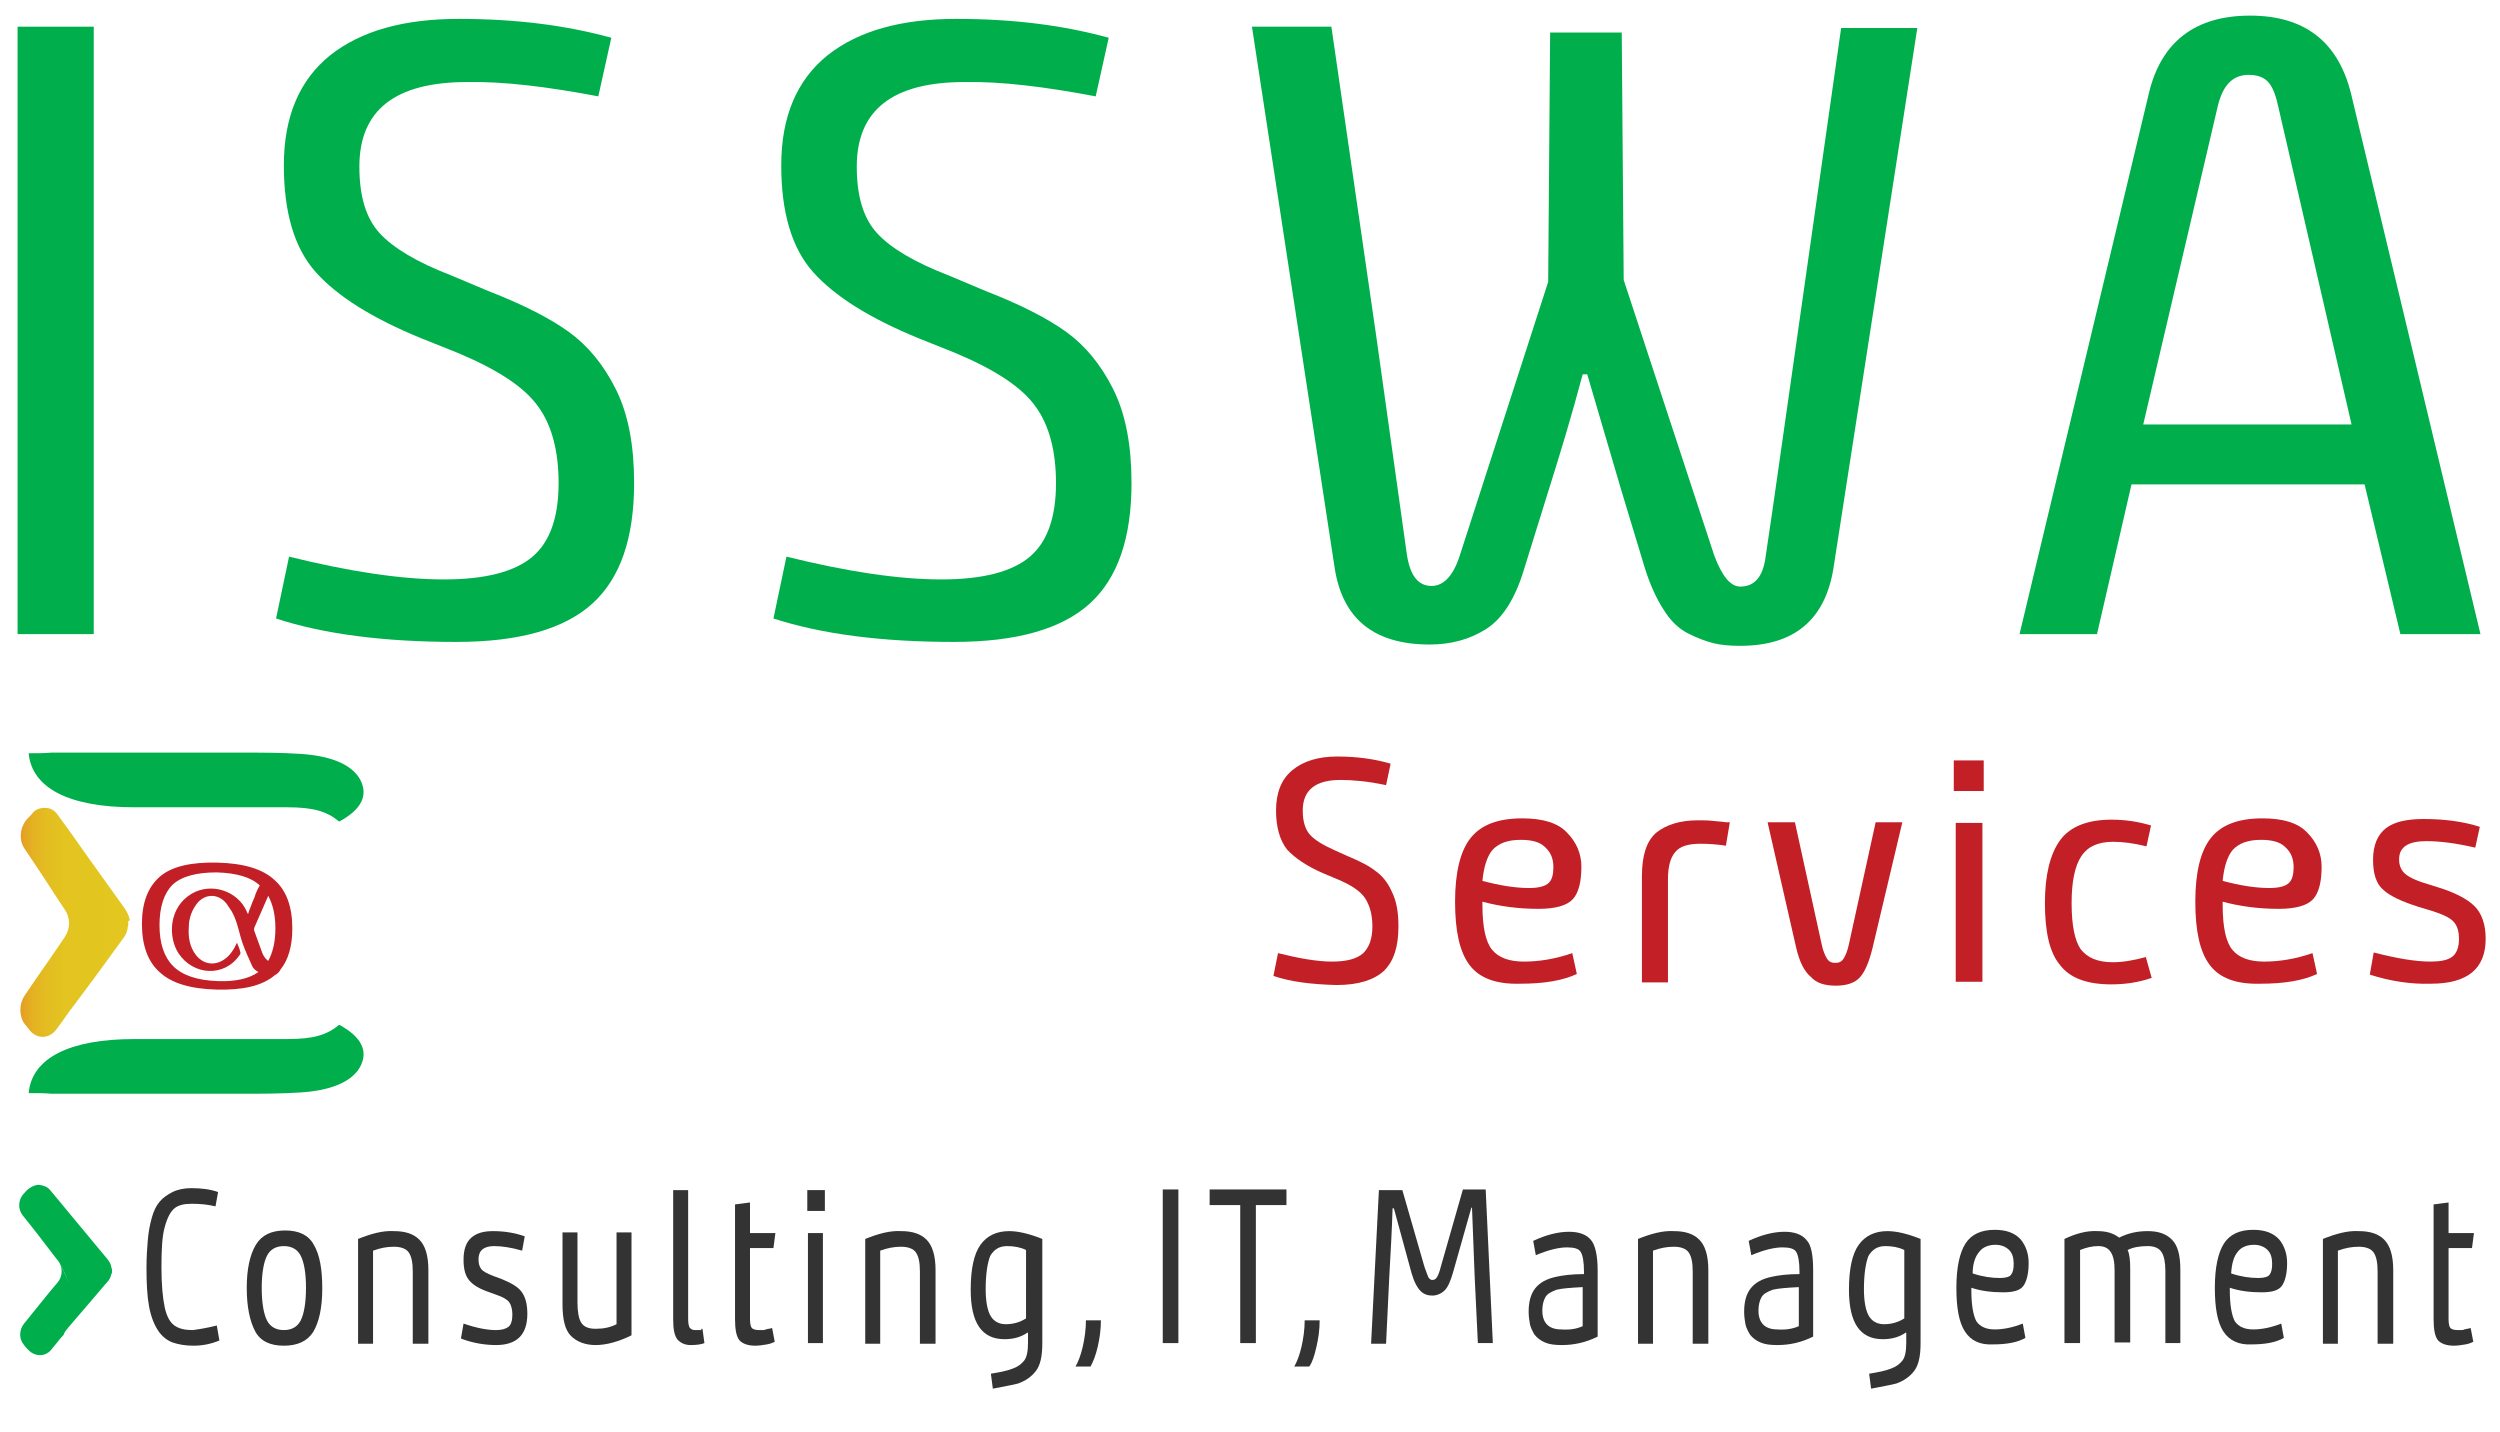 <?xml version="1.0" encoding="UTF-8"?> <!-- Generator: Adobe Illustrator 22.1.0, SVG Export Plug-In . SVG Version: 6.00 Build 0) --> <svg xmlns="http://www.w3.org/2000/svg" xmlns:xlink="http://www.w3.org/1999/xlink" id="Layer_1" x="0px" y="0px" viewBox="0 0 384 220" style="enable-background:new 0 0 384 220;" xml:space="preserve"> <style type="text/css"> .st0{fill:#00AF4C;} .st1{fill:#C22026;} .st2{fill:#333333;} .st3{fill:url(#SVGID_1_);} </style> <g> <path class="st0" d="M2.7,97.4V4.1h11.7v93.3H2.7z"></path> <path class="st0" d="M42.4,95l2-9.5c9.3,2.3,17.2,3.5,23.8,3.5c6.4,0,10.9-1.2,13.6-3.5c2.7-2.3,4-6.1,4-11.3c0-4.8-1-8.8-3.1-11.7 c-2.1-3-6.2-5.7-12.4-8.3l-5.5-2.2c-7.6-3.1-13-6.5-16.3-10.2c-3.3-3.7-4.9-9.2-4.9-16.4c0-7.5,2.4-13.1,7.1-16.9 c4.8-3.8,11.4-5.6,19.8-5.6c8.8,0,16.5,1,23.4,2.9l-2,9c-7.9-1.5-14.6-2.3-20.1-2.2c-11.1,0-16.6,4.3-16.6,13c0,4.5,1,7.9,3.1,10.2 c2.1,2.3,5.8,4.5,11,6.5l5.7,2.4c5.4,2.1,9.5,4.2,12.4,6.3c2.9,2.1,5.3,5,7.2,8.8c1.9,3.8,2.8,8.6,2.8,14.4 c0,8.4-2.1,14.6-6.4,18.5c-4.3,3.9-11.2,5.9-20.9,5.9C59,98.6,49.7,97.4,42.4,95z"></path> <path class="st0" d="M118.8,95l2-9.5c9.3,2.3,17.2,3.5,23.8,3.5c6.4,0,10.9-1.2,13.6-3.5c2.7-2.3,4-6.1,4-11.3 c0-4.8-1-8.8-3.1-11.7c-2.1-3-6.2-5.7-12.4-8.3l-5.5-2.2c-7.6-3.1-13-6.5-16.3-10.2c-3.3-3.7-4.9-9.2-4.9-16.4 c0-7.5,2.4-13.1,7.1-16.9c4.8-3.8,11.4-5.6,19.8-5.6c8.8,0,16.5,1,23.4,2.9l-2,9c-7.9-1.5-14.6-2.3-20.1-2.2 c-11.1,0-16.6,4.3-16.6,13c0,4.5,1,7.9,3.1,10.2c2.1,2.3,5.8,4.5,11,6.5l5.7,2.4c5.4,2.1,9.5,4.2,12.4,6.3c2.9,2.1,5.3,5,7.2,8.8 c1.9,3.8,2.8,8.6,2.8,14.4c0,8.4-2.1,14.6-6.4,18.5c-4.3,3.9-11.2,5.9-20.9,5.9C135.4,98.6,126.2,97.4,118.8,95z"></path> <path class="st0" d="M243.8,57.5h-0.7c-1.7,6.4-3.5,12.3-5.2,17.7l-3.7,11.9c-1.4,4.8-3.4,7.9-5.9,9.5c-2.5,1.6-5.4,2.4-8.7,2.4 c-8.5,0-13.4-3.9-14.6-11.8L192.3,4.1h12.2l6.9,47.6l4.7,33.5c0.5,3.2,1.7,4.8,3.8,4.8c1.8,0,3.3-1.5,4.3-4.6l13.6-42.1l0.3-38.3 h11l0.3,38l13.9,42.3c1.2,3.2,2.5,4.8,4,4.8c2.2,0,3.5-1.5,3.9-4.6c1.2-7.9,2.7-18.8,4.7-32.7l6.9-48.5h11.7l-12.9,83.1 c-1.3,7.8-6,11.8-14.3,11.8c-1.5,0-2.9-0.1-4.1-0.4c-1.2-0.3-2.5-0.8-3.9-1.5c-1.4-0.7-2.7-1.9-3.8-3.7c-1.1-1.7-2.1-3.9-2.9-6.5 L249,75.2L243.8,57.5z"></path> <path class="st0" d="M368.7,97.4l-5.5-23h-35.8l-5.3,23h-11.9l19.9-83.2c1.9-7.8,7.1-11.8,15.5-11.8c8.4,0,13.5,4,15.5,11.9 L381,97.4H368.7z M340.7,16.1l-11.5,49.1h32l-11.3-49c-0.4-1.8-0.9-3-1.6-3.7c-0.7-0.7-1.7-1-2.9-1C343,11.5,341.5,13,340.7,16.1z"></path> </g> <g> <g> <path class="st1" d="M195.6,149.9l0.7-3.5c3.2,0.8,6,1.3,8.3,1.3c2.2,0,3.8-0.4,4.8-1.3c0.9-0.9,1.4-2.2,1.4-4.1 c0-1.8-0.4-3.2-1.1-4.3c-0.7-1.1-2.2-2.1-4.4-3l-1.9-0.8c-2.6-1.1-4.5-2.4-5.7-3.7c-1.1-1.4-1.7-3.4-1.7-6c0-2.7,0.8-4.8,2.5-6.2 c1.7-1.4,4-2.1,6.9-2.1c3.1,0,5.8,0.4,8.2,1.1l-0.7,3.3c-2.8-0.6-5.1-0.8-7-0.8c-3.9,0-5.8,1.6-5.8,4.7c0,1.7,0.4,2.9,1.1,3.7 c0.7,0.8,2,1.6,3.8,2.4l2,0.9c1.9,0.8,3.3,1.5,4.3,2.3c1,0.7,1.9,1.8,2.5,3.2c0.7,1.4,1,3.1,1,5.3c0,3.1-0.7,5.3-2.2,6.8 c-1.5,1.4-3.9,2.2-7.3,2.2C201.4,151.2,198.2,150.8,195.6,149.9z"></path> <path class="st1" d="M225.7,148.2c-1.5-2-2.2-5.2-2.2-9.7c0-4.5,0.8-7.8,2.4-9.8c1.6-2,4.2-3,7.9-3c3.2,0,5.5,0.7,6.9,2.2 c1.4,1.4,2.2,3.2,2.2,5.2c0,2.3-0.4,4-1.3,5c-0.9,1-2.7,1.5-5.3,1.5c-3.1,0-6-0.4-8.6-1.1v0.5c0,3.4,0.5,5.7,1.5,6.9 c1,1.2,2.6,1.8,4.9,1.8c2.3,0,4.8-0.4,7.4-1.3l0.7,3.2c-2.1,1-5,1.5-8.7,1.5C229.7,151.2,227.2,150.2,225.7,148.2z M227.7,135.3 c2.6,0.7,5,1.1,7.2,1.1c1.5,0,2.5-0.3,3-0.8c0.5-0.5,0.7-1.3,0.7-2.4c0-1.3-0.4-2.3-1.3-3.1c-0.8-0.8-2.1-1.1-3.7-1.1 c-2,0-3.4,0.5-4.4,1.6C228.4,131.6,227.9,133.2,227.7,135.3z"></path> <path class="st1" d="M265.7,126.3l-0.6,3.6c-1.3-0.2-2.6-0.3-3.9-0.3c-1.9,0-3.2,0.4-3.9,1.3c-0.7,0.8-1.1,2.2-1.1,4.1v15.9h-4 v-16.3c0-3.2,0.7-5.4,2.2-6.7c1.5-1.2,3.6-1.9,6.4-1.9c0.8,0,1.6,0,2.4,0.1c0.8,0.1,1.4,0.1,1.9,0.2L265.7,126.3z"></path> <path class="st1" d="M275.9,145.6l-4.4-19.3h4.2l4.1,18.7c0.2,1,0.5,1.7,0.8,2.2c0.3,0.5,0.7,0.7,1.3,0.7c0.6,0,1-0.2,1.3-0.7 c0.3-0.5,0.6-1.2,0.8-2.2l4.1-18.7h4.1l-4.6,19.4c-0.5,2-1.1,3.5-1.9,4.4c-0.8,0.9-2.1,1.3-3.7,1.3c-1.7,0-3-0.4-3.8-1.3 C277.1,149.2,276.4,147.7,275.9,145.6z"></path> <path class="st1" d="M300.1,121.5v-4.7h4.6v4.7H300.1z M300.4,150.8v-24.4h4.1v24.4H300.4z"></path> <path class="st1" d="M314.1,138.7c0-4.3,0.8-7.5,2.3-9.6c1.5-2.1,4.2-3.2,7.9-3.2c2.1,0,4.2,0.3,6.1,0.9l-0.7,3.2 c-2-0.5-3.7-0.7-5.1-0.7c-2.3,0-3.9,0.7-4.9,2.2c-1,1.5-1.5,3.9-1.5,7.2c0,3.5,0.5,5.8,1.4,7.1c1,1.3,2.6,2,4.9,2 c1.6,0,3.3-0.3,5.1-0.8l0.9,3.2c-2,0.7-4.1,1-6.2,1c-3.8,0-6.4-1-7.9-3C314.8,146.3,314.1,143.1,314.1,138.7z"></path> <path class="st1" d="M339.4,148.2c-1.5-2-2.2-5.2-2.2-9.7c0-4.5,0.8-7.8,2.4-9.8c1.6-2,4.2-3,7.9-3c3.2,0,5.5,0.7,6.9,2.2 c1.4,1.4,2.2,3.2,2.2,5.2c0,2.3-0.4,4-1.3,5c-0.9,1-2.7,1.5-5.3,1.5c-3.1,0-6-0.4-8.6-1.1v0.5c0,3.4,0.5,5.7,1.5,6.9 c1,1.2,2.6,1.8,4.9,1.8c2.3,0,4.8-0.4,7.4-1.3l0.7,3.2c-2.1,1-5,1.5-8.7,1.5C343.4,151.2,340.9,150.2,339.4,148.2z M341.4,135.3 c2.6,0.7,5,1.1,7.2,1.1c1.5,0,2.5-0.3,3-0.8c0.5-0.5,0.7-1.3,0.7-2.4c0-1.3-0.4-2.3-1.3-3.1c-0.8-0.8-2.1-1.1-3.7-1.1 c-2,0-3.4,0.5-4.4,1.6C342.1,131.6,341.6,133.2,341.4,135.3z"></path> <path class="st1" d="M364,149.7l0.6-3.4c3.5,0.9,6.4,1.4,8.7,1.4c1.5,0,2.6-0.2,3.3-0.7c0.7-0.5,1.1-1.4,1.1-2.8 c0-1.2-0.3-2.1-0.9-2.7c-0.6-0.6-1.7-1.1-3.3-1.6l-2-0.6c-2.5-0.8-4.3-1.6-5.4-2.6c-1.1-0.9-1.6-2.5-1.6-4.6c0-2.3,0.7-3.9,2-4.9 c1.3-1,3.3-1.4,5.8-1.4c3.2,0,6.1,0.4,8.6,1.2l-0.7,3.2c-3-0.7-5.5-1-7.5-1c-2.8,0-4.2,0.9-4.2,2.8c0,0.9,0.3,1.6,0.8,2.1 c0.5,0.5,1.6,1.1,3.3,1.6l1.9,0.6c2.6,0.8,4.5,1.8,5.6,2.9c1.1,1.1,1.7,2.8,1.7,5c0,4.6-2.8,6.9-8.4,6.9 C370.3,151.2,367.1,150.7,364,149.7z"></path> </g> </g> <g> <path class="st2" d="M33.3,203.6l0.4,2.3c-1.2,0.5-2.5,0.8-4,0.8c-1.3,0-2.3-0.2-3.2-0.5c-0.8-0.3-1.6-0.9-2.2-1.8 c-0.6-0.9-1.1-2.1-1.4-3.7c-0.3-1.6-0.4-3.6-0.4-6c0-1.6,0.1-3,0.2-4.2c0.1-1.2,0.3-2.3,0.6-3.4c0.3-1.1,0.7-1.9,1.2-2.5 c0.5-0.6,1.2-1.1,2-1.5c0.8-0.4,1.8-0.6,2.9-0.6c1.6,0,3,0.2,4.1,0.6l-0.4,2.2c-1.2-0.3-2.4-0.4-3.7-0.4c-1.1,0-2,0.2-2.6,0.7 c-0.6,0.5-1.1,1.4-1.5,2.9c-0.4,1.4-0.5,3.5-0.5,6.2c0,2.6,0.2,4.7,0.5,6.1c0.3,1.4,0.8,2.3,1.5,2.8c0.7,0.5,1.6,0.7,2.8,0.7 C30.4,204.2,31.7,204,33.3,203.6z"></path> <path class="st2" d="M43.6,206.7c-2.1,0-3.6-0.7-4.4-2.2c-0.8-1.5-1.3-3.7-1.3-6.7c0-2.9,0.5-5.1,1.4-6.6c0.9-1.5,2.4-2.2,4.5-2.2 c2.1,0,3.6,0.7,4.4,2.2c0.9,1.5,1.3,3.7,1.3,6.7c0,3-0.5,5.2-1.4,6.7C47.2,206,45.7,206.7,43.6,206.7z M41,202.8 c0.5,1,1.4,1.5,2.6,1.5c1.2,0,2.1-0.5,2.6-1.5c0.5-1,0.8-2.7,0.8-5c0-2.3-0.3-3.9-0.8-4.9c-0.5-1-1.4-1.5-2.6-1.5 c-1.2,0-2.1,0.5-2.6,1.5c-0.5,1-0.8,2.7-0.8,4.9C40.2,200.1,40.5,201.8,41,202.8z"></path> <path class="st2" d="M55,206.3v-16c2-0.8,3.8-1.3,5.5-1.2c1.7,0,3,0.4,3.9,1.3c0.9,0.9,1.4,2.4,1.4,4.7v11.3h-2.4v-11.1 c0-1.4-0.2-2.3-0.6-2.9c-0.4-0.6-1.2-0.9-2.3-0.9c-1.1,0-2.1,0.2-3.2,0.6v14.3H55z"></path> <path class="st2" d="M70.8,205.6l0.4-2.3c2,0.7,3.7,1,5,1c0.9,0,1.5-0.2,1.9-0.5c0.4-0.3,0.6-1,0.6-1.9c0-0.8-0.2-1.5-0.5-1.9 c-0.3-0.4-1-0.8-1.9-1.1l-1.1-0.4c-1.5-0.5-2.5-1.1-3.1-1.8c-0.6-0.7-0.9-1.7-0.9-3.2c0-1.6,0.4-2.7,1.2-3.4c0.8-0.7,1.9-1,3.3-1 c1.9,0,3.5,0.3,4.9,0.8l-0.4,2.2c-1.7-0.5-3.2-0.7-4.3-0.7c-1.6,0-2.4,0.7-2.4,2c0,0.6,0.1,1.1,0.4,1.5c0.3,0.4,0.9,0.7,1.9,1.1 l1.1,0.4c1.5,0.6,2.6,1.2,3.2,2c0.6,0.8,0.9,1.9,0.9,3.4c0,3.2-1.6,4.8-4.8,4.8C74.5,206.6,72.6,206.3,70.8,205.6z"></path> <path class="st2" d="M97,189.4v15.7c-2,1-3.9,1.5-5.5,1.5c-1.6,0-2.9-0.5-3.8-1.4c-0.9-0.9-1.3-2.5-1.3-4.9v-11h2.3v10.8 c0,1.4,0.2,2.5,0.6,3.1c0.4,0.6,1.1,0.9,2.2,0.9c1.2,0,2.2-0.2,3.2-0.7v-14.1H97z"></path> <path class="st2" d="M107.9,204.1l0.3,2.2c-0.5,0.2-1.2,0.3-2.1,0.3c-0.9,0-1.5-0.3-2-0.8c-0.5-0.6-0.7-1.6-0.7-3.1v-19.9h2.3v19.7 c0,0.8,0.1,1.3,0.3,1.5c0.2,0.2,0.4,0.3,0.8,0.3c0.1,0,0.2,0,0.3,0c0.1,0,0.2,0,0.3,0c0.1,0,0.2,0,0.3,0 C107.7,204.1,107.8,204.1,107.9,204.1L107.9,204.1z"></path> <path class="st2" d="M112.9,202.6V185l2.3-0.3v4.7h3.9l-0.3,2.3h-3.6v10.9c0,0.7,0.1,1.2,0.3,1.4c0.2,0.2,0.6,0.3,1.1,0.3 c0.1,0,0.3,0,0.5,0c0.2,0,0.4,0,0.5-0.1c0.2,0,0.3-0.1,0.5-0.1c0.2,0,0.3-0.1,0.4-0.1l0.1,0l0.4,2.1c-0.2,0.1-0.6,0.3-1.2,0.4 c-0.6,0.1-1.2,0.2-1.8,0.2c-1.1,0-1.9-0.3-2.4-0.8C113.1,205.3,112.9,204.2,112.9,202.6z"></path> <path class="st2" d="M124,186v-3.2h2.7v3.2H124z M124.1,206.3v-16.9h2.3v16.9H124.1z"></path> <path class="st2" d="M132.9,206.3v-16c2-0.8,3.8-1.3,5.5-1.2c1.7,0,3,0.4,3.9,1.3c0.9,0.9,1.4,2.4,1.4,4.7v11.3h-2.4v-11.1 c0-1.4-0.2-2.3-0.6-2.9c-0.4-0.6-1.2-0.9-2.3-0.9s-2.1,0.2-3.2,0.6v14.3H132.9z"></path> <path class="st2" d="M152.5,213.3l-0.3-2.3c1.2-0.2,2.4-0.4,3.4-0.8c0.8-0.3,1.3-0.7,1.7-1.2c0.4-0.5,0.6-1.4,0.6-2.7l0-1.6h-0.1 c-1,0.7-2.2,1-3.5,1c-3.5,0-5.2-2.5-5.2-7.6c0-3.2,0.5-5.5,1.5-6.9c1-1.4,2.5-2.1,4.4-2.1c1.4,0,3.1,0.4,5.1,1.2v16 c0,2-0.3,3.4-1,4.3c-0.7,0.9-1.6,1.5-2.7,1.9C155.7,212.7,154.5,212.9,152.5,213.3z M151.4,198c0,2,0.3,3.4,0.8,4.2 s1.3,1.2,2.3,1.2c1.1,0,2.2-0.3,3.1-0.9V192c-0.8-0.4-1.8-0.6-2.9-0.6c-1.2,0-2,0.5-2.6,1.5C151.7,193.9,151.4,195.6,151.4,198z"></path> <path class="st2" d="M167.5,209.9h-2.3c0.4-0.7,0.8-1.7,1.1-3c0.3-1.3,0.5-2.7,0.5-4.1h2.3c0,1.5-0.2,2.8-0.5,4.1 S167.9,209.2,167.5,209.9z"></path> <path class="st2" d="M178.6,206.3v-23.6h2.4v23.6H178.6z"></path> <path class="st2" d="M190.5,206.3v-21.2h-4.7v-2.4h11.8v2.4h-4.7v21.2H190.5z"></path> <path class="st2" d="M201.1,209.9h-2.3c0.4-0.7,0.8-1.7,1.1-3c0.3-1.3,0.5-2.7,0.5-4.1h2.3c0,1.5-0.2,2.8-0.5,4.1 S201.6,209.2,201.1,209.9z"></path> <path class="st2" d="M229.3,206.3H227l-0.5-10.4l-0.4-10.4h-0.1l-2.8,9.9c-0.4,1.4-0.8,2.3-1.3,2.8c-0.5,0.5-1.2,0.8-1.9,0.8 c-0.7,0-1.3-0.2-1.8-0.7c-0.5-0.5-1-1.4-1.4-2.8l-2.7-9.9h-0.2c-0.1,3.4-0.3,6.8-0.5,10.4l-0.5,10.4h-2.3l1.2-23.6h3.6l3.4,11.8 c0.3,0.8,0.5,1.4,0.6,1.6c0.2,0.3,0.4,0.4,0.6,0.4c0.3,0,0.5-0.1,0.7-0.4c0.2-0.3,0.4-0.8,0.6-1.6l3.4-11.9h3.5L229.3,206.3z"></path> <path class="st2" d="M245.4,195.1v10.2c-1.8,0.9-3.6,1.3-5.5,1.3c-1.1,0-1.9-0.1-2.6-0.4c-0.7-0.3-1.2-0.7-1.6-1.2 c-0.3-0.5-0.6-1.1-0.7-1.6c-0.1-0.6-0.2-1.2-0.2-1.9c0-1.5,0.3-2.7,1-3.6c0.7-0.9,1.8-1.5,3.3-1.8c0.9-0.2,2.3-0.4,4.2-0.4v-0.4 c0-1.5-0.2-2.5-0.5-3c-0.3-0.5-1-0.7-2.1-0.7c-1.3,0-2.9,0.4-4.8,1.2l-0.4-2.2c1.9-0.9,3.8-1.4,5.5-1.4c1.5,0,2.7,0.4,3.4,1.3 C245,191.2,245.4,192.8,245.4,195.1z M243.1,203.7v-6c-1.9,0.1-3.2,0.2-4,0.4c-0.8,0.3-1.4,0.6-1.7,1.1c-0.3,0.5-0.5,1.2-0.5,2.1 c0,1.9,1,2.9,2.9,2.9C241.2,204.3,242.2,204.1,243.1,203.7z"></path> <path class="st2" d="M251.6,206.3v-16c2-0.8,3.8-1.3,5.5-1.2c1.7,0,3,0.4,3.9,1.3c0.9,0.9,1.4,2.4,1.4,4.7v11.3H260v-11.1 c0-1.4-0.2-2.3-0.6-2.9c-0.4-0.6-1.2-0.9-2.3-0.9c-1.1,0-2.1,0.2-3.2,0.6v14.3H251.6z"></path> <path class="st2" d="M278.5,195.1v10.2c-1.8,0.9-3.6,1.3-5.5,1.3c-1.1,0-1.9-0.1-2.6-0.4c-0.7-0.3-1.2-0.7-1.6-1.2 c-0.3-0.5-0.6-1.1-0.7-1.6c-0.1-0.6-0.2-1.2-0.2-1.9c0-1.5,0.3-2.7,1-3.6c0.7-0.9,1.8-1.5,3.3-1.8c0.9-0.2,2.3-0.4,4.2-0.4v-0.4 c0-1.5-0.2-2.5-0.5-3c-0.3-0.5-1-0.7-2.1-0.7c-1.3,0-2.9,0.4-4.8,1.2l-0.4-2.2c1.9-0.9,3.8-1.4,5.5-1.4c1.5,0,2.7,0.4,3.4,1.3 C278.2,191.2,278.5,192.8,278.5,195.1z M276.3,203.7v-6c-1.9,0.1-3.2,0.2-4,0.4c-0.8,0.3-1.4,0.6-1.7,1.1c-0.3,0.5-0.5,1.2-0.5,2.1 c0,1.9,1,2.9,2.9,2.9C274.3,204.3,275.4,204.1,276.3,203.7z"></path> <path class="st2" d="M287.4,213.3l-0.3-2.3c1.2-0.2,2.4-0.4,3.4-0.8c0.8-0.3,1.3-0.7,1.7-1.2c0.4-0.5,0.6-1.4,0.6-2.7l0-1.6h-0.1 c-1,0.7-2.2,1-3.5,1c-3.5,0-5.2-2.5-5.2-7.6c0-3.2,0.5-5.5,1.5-6.9c1-1.4,2.5-2.1,4.4-2.1c1.4,0,3.1,0.4,5.1,1.2v16 c0,2-0.3,3.4-1,4.3c-0.7,0.9-1.6,1.5-2.7,1.9C290.6,212.7,289.4,212.9,287.4,213.3z M286.3,198c0,2,0.3,3.4,0.8,4.2 s1.3,1.2,2.3,1.2c1.1,0,2.2-0.3,3.1-0.9V192c-0.8-0.4-1.8-0.6-2.9-0.6c-1.2,0-2,0.5-2.6,1.5C286.6,193.9,286.3,195.6,286.3,198z"></path> <path class="st2" d="M301.8,204.5c-0.9-1.4-1.3-3.6-1.3-6.7c0-3.1,0.5-5.4,1.4-6.8c0.9-1.4,2.4-2.1,4.5-2.1c1.8,0,3.1,0.5,4,1.5 c0.8,1,1.2,2.2,1.2,3.6c0,1.6-0.3,2.8-0.8,3.5c-0.5,0.7-1.5,1-3.1,1c-1.8,0-3.4-0.2-4.9-0.7v0.4c0,2.3,0.3,3.9,0.8,4.8 c0.6,0.8,1.5,1.2,2.8,1.2c1.3,0,2.8-0.3,4.3-0.9l0.4,2.2c-1.2,0.7-2.9,1-5,1C304.1,206.6,302.7,205.9,301.8,204.5z M303,195.6 c1.5,0.5,2.9,0.7,4.2,0.7c0.9,0,1.5-0.2,1.7-0.5c0.3-0.4,0.4-0.9,0.4-1.7c0-0.9-0.2-1.6-0.7-2.1c-0.5-0.5-1.2-0.8-2.1-0.8 c-1.1,0-2,0.4-2.5,1.1C303.4,193,303,194.1,303,195.6z"></path> <path class="st2" d="M317.1,206.3v-16c1.7-0.8,3.4-1.3,5.1-1.2c1.3,0,2.4,0.3,3.3,1c1.4-0.7,2.8-1,4.4-1c1.6,0,2.8,0.4,3.7,1.3 c0.9,0.9,1.3,2.4,1.3,4.6v11.3h-2.3v-11.1c0-1.3-0.2-2.3-0.6-2.9c-0.4-0.6-1.1-0.9-2.1-0.9c-1.3,0-2.3,0.2-3.1,0.6 c0.3,0.6,0.4,1.6,0.4,2.9l0,11.3h-2.4v-11.1c0-1.3-0.2-2.2-0.6-2.8c-0.4-0.6-1-0.9-1.9-0.9c-0.9,0-1.8,0.2-2.8,0.6v14.3H317.1z"></path> <path class="st2" d="M341.5,204.5c-0.9-1.4-1.3-3.6-1.3-6.7c0-3.1,0.5-5.4,1.4-6.8c0.9-1.4,2.4-2.1,4.5-2.1c1.8,0,3.1,0.5,4,1.5 c0.8,1,1.2,2.2,1.2,3.6c0,1.6-0.3,2.8-0.8,3.5c-0.5,0.7-1.5,1-3.1,1c-1.8,0-3.4-0.2-4.9-0.7v0.4c0,2.3,0.3,3.9,0.8,4.8 c0.6,0.8,1.5,1.2,2.8,1.2c1.3,0,2.8-0.3,4.3-0.9l0.4,2.2c-1.2,0.7-2.9,1-5,1C343.9,206.6,342.4,205.9,341.5,204.5z M342.7,195.6 c1.5,0.5,2.9,0.7,4.2,0.7c0.9,0,1.5-0.2,1.7-0.5c0.3-0.4,0.4-0.9,0.4-1.7c0-0.9-0.2-1.6-0.7-2.1c-0.5-0.5-1.2-0.8-2.1-0.8 c-1.1,0-2,0.4-2.5,1.1C343.1,193,342.8,194.1,342.7,195.6z"></path> <path class="st2" d="M356.8,206.3v-16c2-0.8,3.8-1.3,5.5-1.2c1.7,0,3,0.4,3.9,1.3c0.9,0.9,1.4,2.4,1.4,4.7v11.3h-2.4v-11.1 c0-1.4-0.2-2.3-0.6-2.9c-0.4-0.6-1.2-0.9-2.3-0.9c-1.1,0-2.1,0.2-3.2,0.6v14.3H356.8z"></path> <path class="st2" d="M373.8,202.6V185l2.3-0.3v4.7h3.9l-0.3,2.3h-3.6v10.9c0,0.7,0.1,1.2,0.3,1.4c0.2,0.2,0.6,0.3,1.1,0.3 c0.1,0,0.3,0,0.5,0c0.2,0,0.4,0,0.5-0.1c0.2,0,0.3-0.1,0.5-0.1c0.2,0,0.3-0.1,0.4-0.1l0.1,0l0.4,2.1c-0.2,0.1-0.6,0.3-1.2,0.4 c-0.6,0.1-1.2,0.2-1.8,0.2c-1.1,0-1.9-0.3-2.4-0.8C374,205.3,373.8,204.2,373.8,202.6z"></path> </g> <g> <linearGradient id="SVGID_1_" gradientUnits="userSpaceOnUse" x1="3.34" y1="141.677" x2="20" y2="141.677"> <stop offset="0" style="stop-color:#E49F24"></stop> <stop offset="8.401206e-03" style="stop-color:#E4A124"></stop> <stop offset="0.105" style="stop-color:#E4B222"></stop> <stop offset="0.226" style="stop-color:#E3BD21"></stop> <stop offset="0.395" style="stop-color:#E3C420"></stop> <stop offset="0.865" style="stop-color:#E3C620"></stop> </linearGradient> <path class="st3" d="M19.9,141.2c-0.1-0.6-0.4-1.1-0.7-1.6c-2.1-2.9-4.2-5.9-6.3-8.8c-1.3-1.9-2.7-3.8-4-5.6 c-0.5-0.7-1.1-1.1-1.9-1.1c0,0-0.1,0-0.1,0c-0.1,0-0.2,0-0.3,0c0,0,0,0-0.1,0c-0.6,0.1-1.1,0.3-1.5,0.8c-0.3,0.4-0.7,0.7-1,1.1 c-1,1.3-1.1,3.1-0.2,4.4c1.9,2.8,3.8,5.7,5.6,8.5c0.4,0.6,0.8,1.1,1,1.7c0.4,1.2,0.2,2.4-0.5,3.4c-2,3-4.1,5.9-6.1,8.9 c-0.9,1.3-0.9,3.2,0,4.4c0.3,0.4,0.6,0.7,0.8,1c1.1,1.3,2.9,1.3,4-0.1c0.4-0.5,0.7-1,1.1-1.5c0.4-0.6,0.8-1.1,1.2-1.7c0,0,0,0,0,0 c0,0,0,0,0,0c0,0,0.1,0,0.1-0.1c1.3-1.7,2.5-3.4,3.8-5.1c1.3-1.8,2.7-3.7,4-5.5c0.4-0.5,0.7-1,0.8-1.7c0-0.1,0-0.3,0.1-0.4 c0-0.2,0-0.5,0-0.7C19.9,141.4,20,141.3,19.9,141.2z"></path> <g id="GGA0o6.tif_1_"> <g> <path class="st1" d="M43.1,148.9c1.2-1.5,1.8-3.6,1.8-6.3c0-3.3-0.9-5.8-2.7-7.4c-1.8-1.7-4.7-2.6-8.8-2.7s-7.1,0.6-8.9,2.2 c-1.8,1.6-2.7,4-2.7,7.2c0,3.3,0.9,5.8,2.7,7.4c1.8,1.7,4.7,2.6,8.8,2.7c4.1,0.1,7-0.6,8.9-2.2C42.6,149.6,42.9,149.3,43.1,148.9 C43.1,148.9,43.1,148.9,43.1,148.9C43.1,148.9,43.1,148.9,43.1,148.9z M41.2,147.6c-0.4-0.3-0.7-0.7-0.9-1.2 c-0.4-1.1-0.8-2.2-1.2-3.3c-0.1-0.2-0.1-0.5,0-0.7c0.7-1.6,1.4-3.2,2.1-4.8c0.7,1.3,1.1,2.9,1.1,5 C42.3,144.7,41.9,146.3,41.2,147.6z M26.6,148.4c-1.4-1.4-2.1-3.5-2.1-6.3c0-2.8,0.7-4.9,2-6.2c1.4-1.3,3.7-1.9,6.8-1.9 c3,0.1,5.2,0.7,6.6,2c-0.3,0.5-0.5,1-0.6,1.2c-0.1,0.4-0.3,0.9-0.5,1.3c-0.2,0.6-0.5,1.2-0.7,1.9c-0.1-0.2-0.2-0.3-0.2-0.4 c-1.4-3.2-5.5-4.5-8.5-2.7c-3.5,2.1-3.6,6.6-2,9.1c2.3,3.5,7.1,3.7,9.4,0.3c0.1-0.1,0.2-0.3,0.1-0.5c-0.1-0.5-0.3-0.9-0.5-1.4 c-0.5,1.1-1.1,2-2,2.6c-1.5,1-3.2,0.7-4.3-0.7c-1-1.3-1.2-2.8-1.1-4.3c0-1.4,0.5-2.7,1.4-3.8c1.3-1.4,3.2-1.3,4.4,0.2 c0.3,0.4,0.5,0.8,0.8,1.2c0.9,1.6,1.1,3.3,1.7,5c0.4,1.1,0.9,2.2,1.4,3.3c0.2,0.5,0.6,0.8,1,1c-1.4,1-3.5,1.5-6.2,1.4 C30.3,150.6,28,149.8,26.6,148.4z"></path> <path class="st1" d="M41.1,156.1C41.1,156.1,41.1,156.1,41.1,156.1C41,156,41,156,41.1,156.1C41,156,41.1,156,41.1,156.1 C41.1,156,41.1,156,41.1,156.1z"></path> </g> </g> <g id="_x31_LWSyS.tif_2_"> <g> <path class="st0" d="M4.4,167.9c0.5-5.4,6.3-8.3,16.2-8.3c7.8,0,15.7,0,23.5,0c4,0,6.1-0.6,8-2.2c3.5,1.9,4.5,4.1,3.2,6.5 c-1.3,2.3-4.5,3.6-9.1,3.9c-3,0.2-6,0.2-8.9,0.2c-9.8,0-19.6,0-29.4,0C6.8,167.9,5.7,167.9,4.4,167.9z"></path> </g> </g> <g id="_x31_LWSyS.tif_1_"> <g> <path class="st0" d="M4.4,115.7c0.5,5.4,6.3,8.3,16.2,8.3c7.8,0,15.7,0,23.5,0c4,0,6.1,0.6,8,2.2c3.5-1.9,4.5-4.1,3.2-6.5 c-1.3-2.3-4.5-3.6-9.1-3.9c-3-0.2-6-0.2-8.9-0.2c-9.8,0-19.6,0-29.4,0C6.8,115.7,5.7,115.7,4.4,115.7z"></path> </g> </g> </g> <g id="TXWDlw.tif_1_"> <g> <path class="st0" d="M9.3,194.3c-0.2-0.5-0.6-0.9-0.9-1.3c-1.6-2.1-3.2-4.2-4.9-6.3c-0.8-1-0.7-2.4,0.1-3.3 c0.3-0.3,0.5-0.6,0.8-0.8c0.4-0.3,0.8-0.5,1.3-0.6c0,0,0.1,0,0.1,0c0.1,0,0.2,0,0.2,0c0,0,0,0,0.1,0c0.6,0.1,1.2,0.3,1.6,0.8 c1.2,1.4,2.3,2.8,3.4,4.1c1.8,2.2,3.6,4.3,5.4,6.5c0.3,0.4,0.5,0.7,0.6,1.2c0,0.1,0,0.2,0.1,0.3c0,0.2,0,0.3,0,0.5 c0,0.1,0,0.2-0.1,0.3c-0.1,0.5-0.3,0.9-0.7,1.3c-1.2,1.4-2.3,2.7-3.5,4.1c-1.1,1.3-2.2,2.5-3.2,3.8c0,0,0,0-0.1,0.1 c0-0.2,0.1-0.3,0.2-0.5c0.5-1.3,0.8-2.6,0.9-4c0-0.8,0-1.7-0.2-2.5C10.5,196.7,10,195.5,9.3,194.3C9.3,194.3,9.3,194.3,9.3,194.3z "></path> <path class="st0" d="M9.3,194.3C9.3,194.3,9.3,194.3,9.3,194.3c0.7,1.2,1.2,2.4,1.4,3.7c0.2,0.8,0.2,1.7,0.2,2.5 c-0.1,1.4-0.3,2.7-0.9,4c-0.1,0.2-0.2,0.3-0.2,0.5c0,0,0,0,0,0c0,0,0,0,0,0c-0.4,0.4-0.7,0.8-1.1,1.3c-0.3,0.4-0.6,0.7-0.9,1.1 c-0.9,1-2.4,1-3.4,0c-0.2-0.2-0.5-0.5-0.7-0.8c-0.8-0.9-0.8-2.3,0-3.3c1.8-2.2,3.5-4.4,5.3-6.5C9.5,196,9.6,195.2,9.3,194.3z"></path> <path class="st0" d="M9.8,204.9C9.8,204.9,9.8,204.9,9.8,204.9C9.8,204.9,9.8,204.9,9.8,204.9z"></path> </g> </g> </svg> 